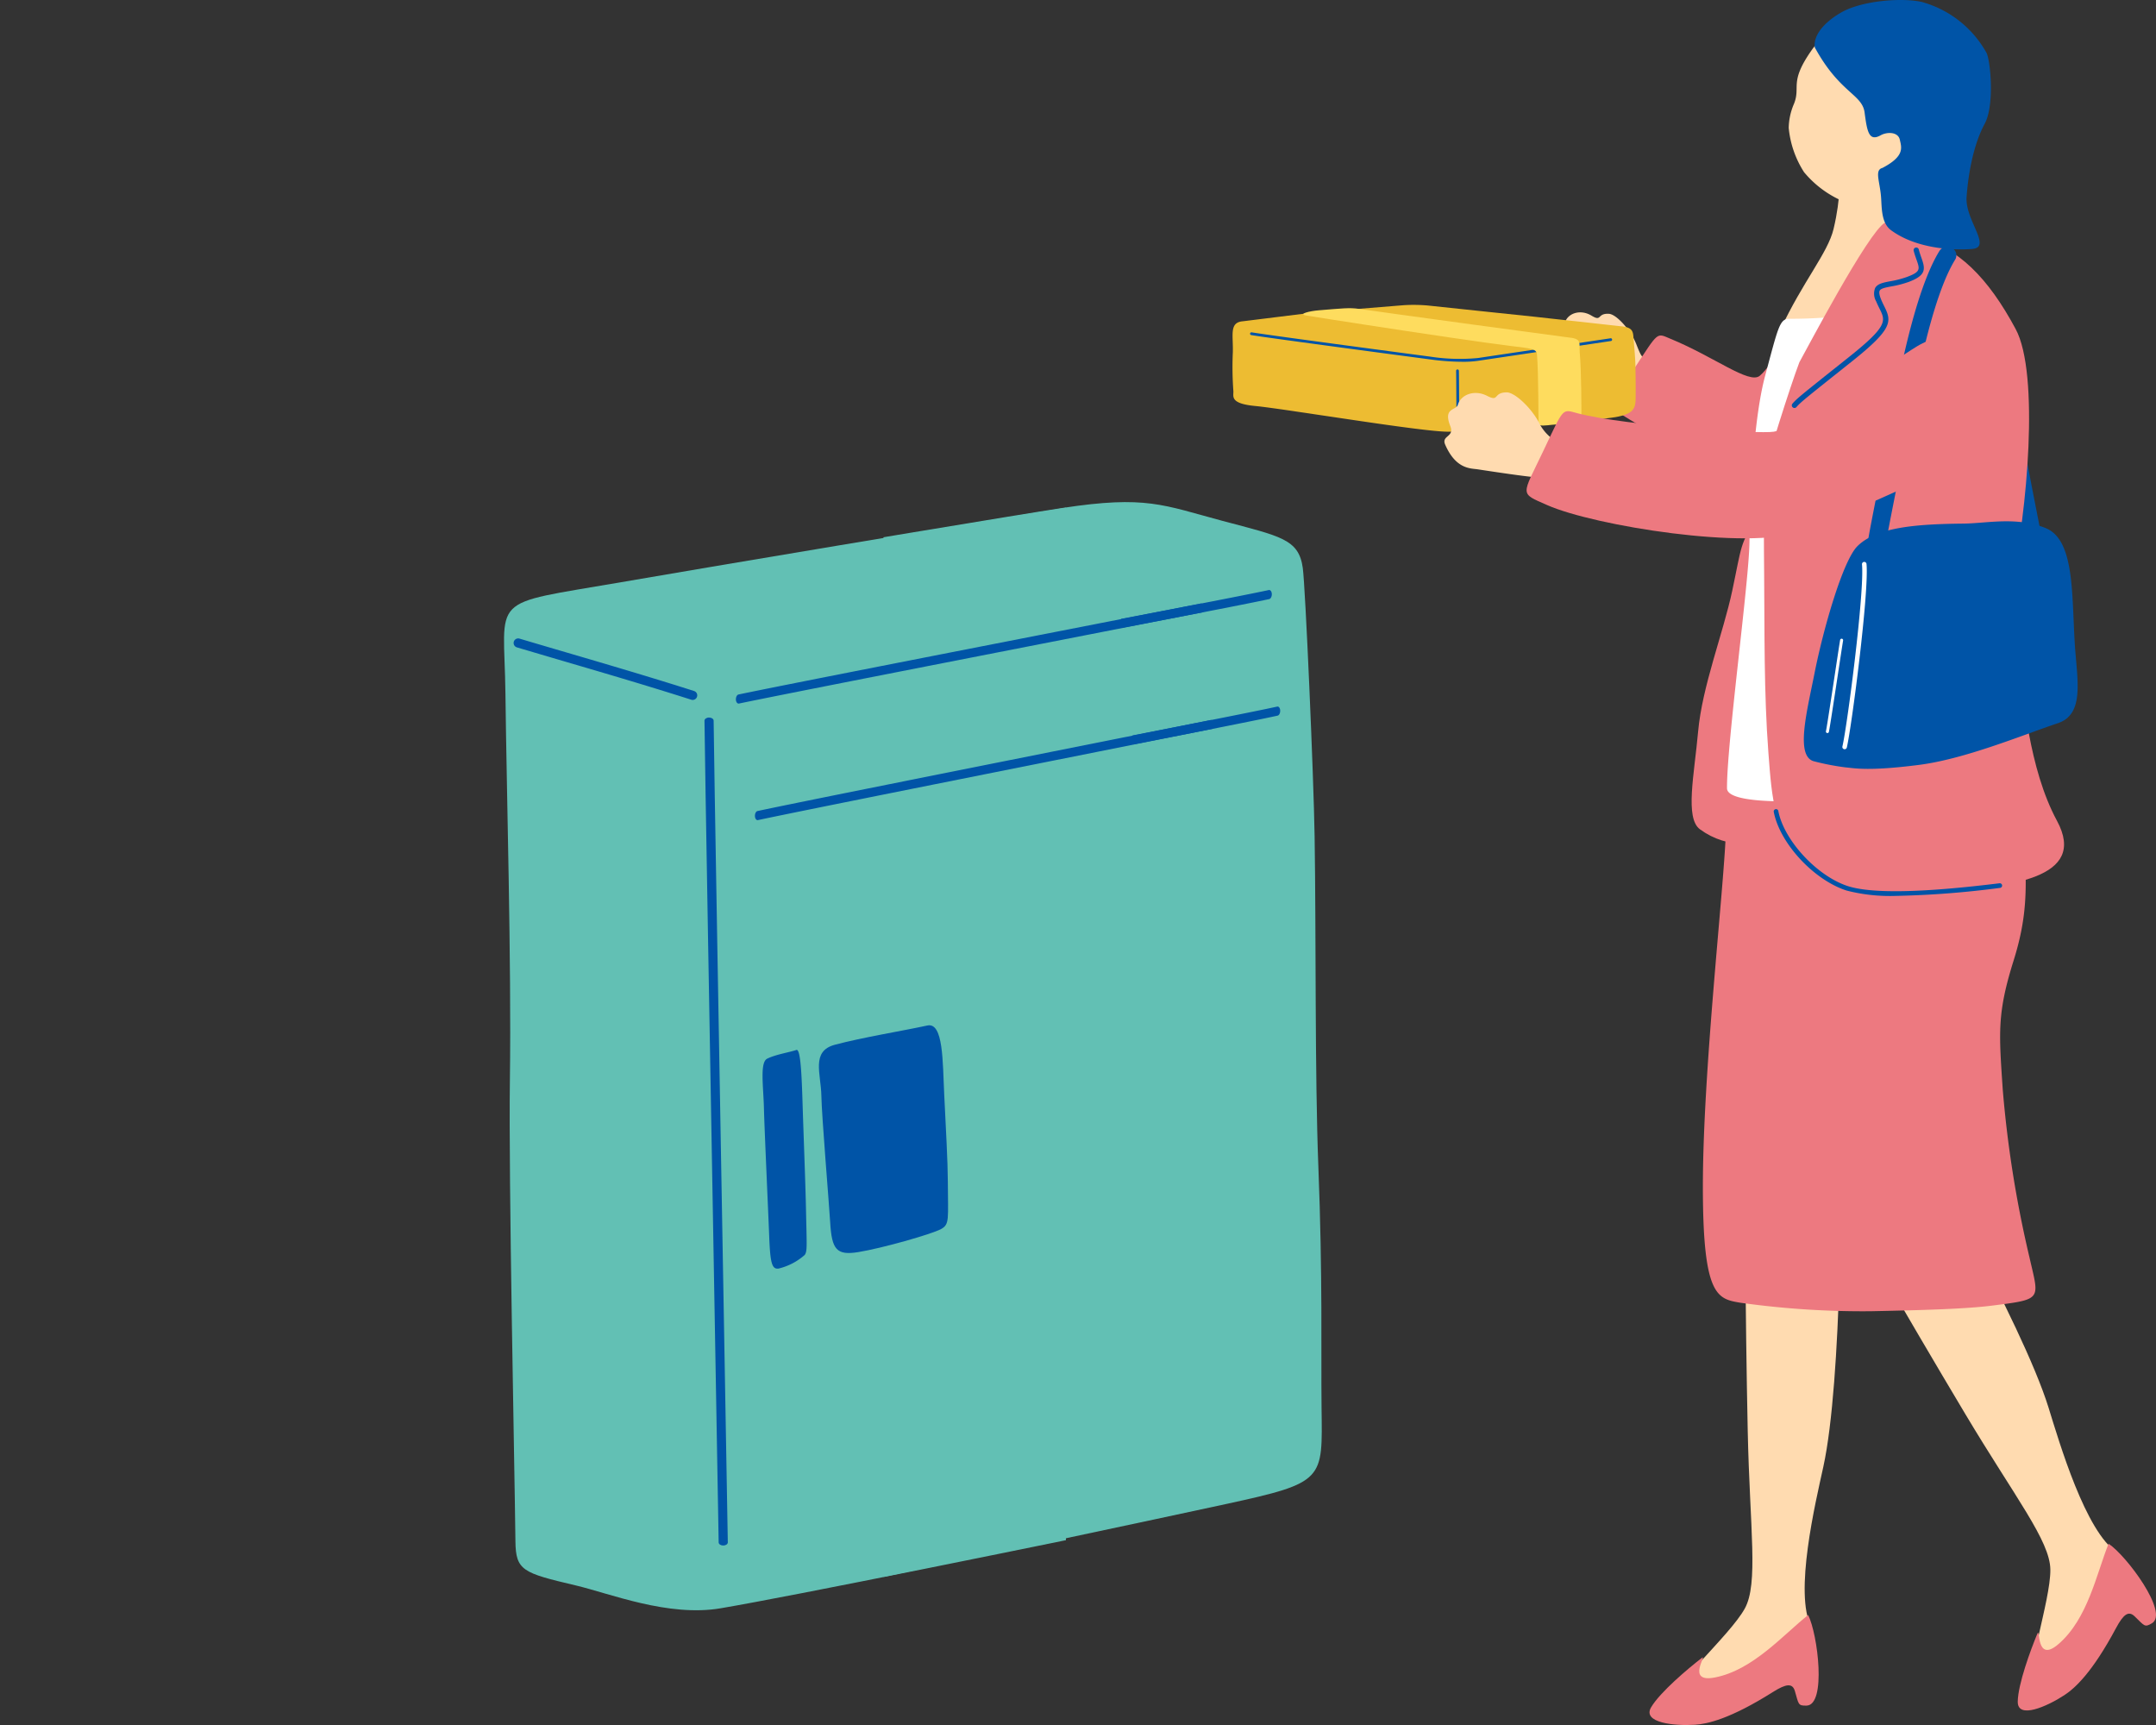 <svg xmlns="http://www.w3.org/2000/svg" xmlns:xlink="http://www.w3.org/1999/xlink" width="440.561" height="352.449" viewBox="0 0 440.561 352.449">
  <rect x="0" y="0" width="440.561" height="352.449" fill="#333333" stroke="none"/>
  <defs>
    <clipPath id="clip-path">
      <rect id="長方形_2202" data-name="長方形 2202" width="141.084" height="259.113" fill="none"/>
    </clipPath>
    <clipPath id="clip-path-2">
      <rect id="長方形_2203" data-name="長方形 2203" width="117.438" height="259.042" fill="none"/>
    </clipPath>
    <clipPath id="clip-path-3">
      <rect id="長方形_2204" data-name="長方形 2204" width="100.887" height="37.232" transform="translate(0 17.923) rotate(-10.233)" fill="none"/>
    </clipPath>
    <clipPath id="clip-path-4">
      <rect id="長方形_2205" data-name="長方形 2205" width="33.821" height="17.08" transform="translate(0 6.008) rotate(-10.232)" fill="none"/>
    </clipPath>
    <clipPath id="clip-path-5">
      <path id="パス_11031" data-name="パス 11031" d="M110.728,56.94l6.481,36.639,97.305-17.92L208.033,39.02Z" transform="translate(-110.728 -39.02)" fill="none"/>
    </clipPath>
    <clipPath id="clip-path-6">
      <path id="パス_11033" data-name="パス 11033" d="M172.878,49.185l2.974,16.807,32.621-6.007L205.5,43.176Z" transform="translate(-172.878 -43.176)" fill="none"/>
    </clipPath>
    <clipPath id="clip-path-7">
      <rect id="長方形_2206" data-name="長方形 2206" width="373.086" height="273.906" fill="none"/>
    </clipPath>
    <clipPath id="clip-path-8">
      <rect id="長方形_2207" data-name="長方形 2207" width="188.715" height="352.449" fill="none"/>
    </clipPath>
  </defs>
  <g id="グループ_1913" data-name="グループ 1913" transform="translate(-861.796 -28088.203)">
    <g id="グループ_1887" data-name="グループ 1887" transform="translate(861.796 28166.746)">
      <g id="グループ_1874" data-name="グループ 1874" transform="translate(76.732 0)">
        <g id="グループ_1873" data-name="グループ 1873" clip-path="url(#clip-path)">
          <path id="パス_11025" data-name="パス 11025" d="M79.766,234.546c-.2-17.147-1.413-73.414-1.131-94.287.329-24.293-.677-58.675-.91-78.85-.235-20.454-3.945-18.046,23.643-22.818C139.943,31.919,276.19,9.423,294.6,6.677c17.009-2.535,20.508-.58,32.589,2.58,11.952,3.127,15.657,3.636,16.463,9.477.532,3.853,2.216,41.523,2.414,53.763.313,19.315.031,47.65.761,65.951.9,22.434.527,37.094.657,48.371.168,14.51.8,14.971-19.557,19.3-22.3,4.746-176.026,36.969-206.213,42.117-10.726,1.83-22.66-3.03-29.687-4.684-10.783-2.538-12.193-3.026-12.262-9.011" transform="translate(-51.174 1.82)" fill="#62c0b4"/>
          <path id="パス_11026" data-name="パス 11026" d="M112.064,220.346c-.512,0-.93-.283-.935-.636-.044-3.034-.382-22.087-.813-46.358-.861-48.567-2.039-115.083-2.083-121.536,0-.354.414-.642.93-.644h.005c.515,0,.932.285.935.638.044,6.448,1.222,72.96,2.083,121.526.431,24.272.767,43.326.813,46.362.005.354-.408.644-.926.648Z" transform="translate(-41.009 16.89)" fill="#0054a7"/>
        </g>
      </g>
      <g id="グループ_1876" data-name="グループ 1876" transform="translate(180.533 2.208)">
        <g id="グループ_1875" data-name="グループ 1875" clip-path="url(#clip-path-2)">
          <path id="パス_11027" data-name="パス 11027" d="M2.331,255.59c-.2-17.5-1.413-78.7-1.131-100C1.529,130.8.524,95.708.291,75.12.056,54.247-3.654,56.7,23.934,51.833c38.574-6.809,174.821-29.767,193.231-32.568,17.009-2.588,20.508-.592,32.589,2.634,11.952,3.189,15.657,3.71,16.463,9.671.532,3.932,2.216,42.375,2.414,54.866.313,19.711.031,48.628.761,67.3.9,22.894.527,37.856.657,49.364.168,14.807.8,15.278-19.557,19.7-22.3,4.844-184.248,39.247-214.435,44.5-10.726,1.867-14.438-.831-21.464-2.519C3.81,262.2,2.4,261.7,2.331,255.59" transform="translate(-180.533 3.759)" fill="#62c0b4"/>
        </g>
      </g>
      <g id="グループ_1878" data-name="グループ 1878" transform="translate(143.239 28.085)">
        <g id="グループ_1877" data-name="グループ 1877" clip-path="url(#clip-path-3)">
          <path id="パス_11028" data-name="パス 11028" d="M113.588,58.443c-.278-.016-.505-.352-.527-.811-.024-.512.215-.982.536-1.048,8.454-1.776,40.338-8.008,74.095-14.608,45.784-8.95,97.678-19.094,108.268-21.455.318-.072.6.285.628.8s-.211.984-.531,1.055c-10.6,2.362-62.5,12.509-108.289,21.46-33.753,6.6-65.634,12.831-74.083,14.6a.4.4,0,0,1-.1.008" transform="translate(-105.923 -21.316)" fill="#0054a7"/>
        </g>
      </g>
      <g id="グループ_1880" data-name="グループ 1880" transform="translate(227.583 33.616)">
        <g id="グループ_1879" data-name="グループ 1879" clip-path="url(#clip-path-4)">
          <path id="パス_11029" data-name="パス 11029" d="M57.731,68.137c-.278-.017-.5-.356-.521-.815-.02-.512.223-.98.545-1.044,8.466-1.71,40.4-7.7,74.2-14.048,45.852-8.605,97.82-18.359,108.427-20.638.319-.07.6.289.621.8s-.218.982-.539,1.049c-10.617,2.284-62.59,12.037-108.446,20.644-33.8,6.344-65.73,12.336-74.192,14.045a.345.345,0,0,1-.1.007" transform="translate(-208.701 -23.192)" fill="#0054a7"/>
        </g>
      </g>
      <g id="グループ_1882" data-name="グループ 1882" transform="translate(147.274 51.899)">
        <g id="グループ_1881" data-name="グループ 1881" clip-path="url(#clip-path-5)">
          <path id="パス_11030" data-name="パス 11030" d="M116.5,76.346c-.273-.016-.495-.352-.516-.811-.025-.512.21-.982.524-1.048,8.286-1.776,39.534-8.008,72.618-14.608,44.875-8.95,95.735-19.094,106.114-21.455.31-.072.588.285.615.8s-.208.984-.52,1.055c-10.39,2.362-61.254,12.509-106.133,21.46-33.082,6.6-64.327,12.831-72.608,14.6a.389.389,0,0,1-.094.008" transform="translate(-108.992 -39.22)" fill="#0054a7"/>
        </g>
      </g>
      <g id="グループ_1884" data-name="グループ 1884" transform="translate(229.937 57.426)">
        <g id="グループ_1883" data-name="グループ 1883" clip-path="url(#clip-path-6)">
          <path id="パス_11032" data-name="パス 11032" d="M61.759,86.039c-.273-.017-.492-.356-.511-.815-.019-.512.219-.98.533-1.044,8.3-1.71,39.593-7.7,72.725-14.048,44.938-8.605,95.872-18.359,106.269-20.638.311-.07.587.289.608.8s-.213.982-.528,1.049c-10.4,2.284-61.343,12.037-106.287,20.644-33.129,6.344-64.42,12.336-72.714,14.045a.326.326,0,0,1-.094.007" transform="translate(-209.722 -41.094)" fill="#0054a7"/>
        </g>
      </g>
      <g id="グループ_1886" data-name="グループ 1886">
        <g id="グループ_1885" data-name="グループ 1885" clip-path="url(#clip-path-7)">
          <path id="パス_11034" data-name="パス 11034" d="M118.507,140.167c-.136-3.614-.971-21.938-1.071-26.026-.112-4.529-.863-9.369.674-10.123,1.754-.862,4.408-1.258,5.964-1.777,1.037-.346,1.139,7.725,1.369,14.381.251,7.247.5,13.919.58,17.875.158,7.771.3,8.859-.254,9.628a12.474,12.474,0,0,1-5.315,2.777c-1.4.206-1.737-1.12-1.947-6.734" transform="translate(38.667 33.741)" fill="#0054a7"/>
          <path id="パス_11035" data-name="パス 11035" d="M128.116,138.707c-.209-3.591-1.733-21.752-1.8-25.835-.077-4.522-2.153-9.127,2.74-10.441,5.585-1.5,13.976-2.856,18.913-3.938,3.291-.722,3.124,7.372,3.446,13.995.352,7.212.729,13.843.743,17.8.029,7.773.4,8.82-1.382,9.792-1.95,1.065-12.151,3.945-16.926,4.712-4.429.712-5.408-.5-5.733-6.084" transform="translate(41.524 32.493)" fill="#0054a7"/>
          <path id="パス_11036" data-name="パス 11036" d="M115.455,51.588a.975.975,0,0,1-.241-.043c-8.758-2.8-17.55-5.376-26.052-7.871q-4.864-1.428-9.584-2.826a.933.933,0,1,1,.533-1.789q4.71,1.4,9.579,2.824c8.512,2.5,17.315,5.082,26.093,7.883a.934.934,0,0,1-.329,1.822" transform="translate(26.044 12.878)" fill="#0054a7"/>
        </g>
      </g>
    </g>
    <g id="グループ_1888" data-name="グループ 1888" transform="translate(1113.642 28088.203)">
      <g id="グループ_1888-2" data-name="グループ 1888" clip-path="url(#clip-path-8)">
        <path id="パス_11037" data-name="パス 11037" d="M118.286,99.614a1.8,1.8,0,0,0,1.584-1.984c-.2-1.358-.971-5.311-1.87-9.891-.806-4.106-1.72-8.761-2.323-12.106l-.215-1.21c-1.467-8.217-4.9-27.46-10.159-35.959a1.893,1.893,0,0,0-2.523-.6,1.706,1.706,0,0,0-.677,2.39c4.924,7.959,8.281,26.768,9.715,34.8l.217,1.215c.607,3.371,1.524,8.039,2.332,12.157.853,4.345,1.659,8.45,1.841,9.725a1.8,1.8,0,0,0,2.079,1.459" transform="translate(46.404 17.139)" fill="#0054a7"/>
        <path id="パス_11038" data-name="パス 11038" d="M62.669,60.284c-1.988-.326-3.854-.8-5.766-1.076a46.532,46.532,0,0,1-6.643-1.438c-1.3-.412-3.8-.393-5.435-5-.614-1.734,1.817-1.208,1.163-3.268-1.1-3.467,1.247-2.712,1.635-3.748.671-1.79,3.173-2.571,5.367-1.24s1.061-.52,3.566-.373c1.508.089,4.418,3.278,5.568,6.16s1.1,2.672,2.456,3.154c1.392.492-.894,7-1.91,6.83" transform="translate(20.376 19.975)" fill="#ffdbb0"/>
        <path id="パス_11039" data-name="パス 11039" d="M65.184,51.425c8.966,3.687,16.043,9.32,18.206,7.553,2.72-2.224,7.014-10.888,16.515-18.725,4.019-3.314,13.936.534,15.965,10.265,1.594,7.639-6.833,20.6-15.546,28.158-7.764,6.741-34.918-5.454-43.349-10.661-5.012-3.095-4.6-2.319.671-10.352,5.192-7.921,4.594-7.448,7.537-6.239" transform="translate(24.349 17.807)" fill="#ed7980"/>
        <path id="パス_11040" data-name="パス 11040" d="M89.738,259.412c-3.592-6.866.857-25.5,2.448-32.762,3.862-17.629,3.83-63.267,3.2-66.019,0,0-19.346-1.588-19.314,2.413.019,2.191.164,32.64.668,56.357.424,19.914,2.23,31.126-.619,36.244-3.179,5.713-15.546,16.25-13.154,17.64,6.327,1.686,29.021-5.624,26.767-13.873" transform="translate(28.55 73.039)" fill="#ffdbb0"/>
        <path id="パス_11041" data-name="パス 11041" d="M90.96,226.7c-5.135,4.079-11.284,11.253-19.048,12.757-6.073,1.2-1.4-4.977-2.693-3.98-2.811,2.167-8.515,6.981-10.343,10.07-1.888,3.188,4.785,3.844,8.966,3.573,2.53-.164,7.167-1.172,15.923-6.691,2.751-1.735,4-1.827,4.48-.205.8,2.687.594,3.031,2.393,2.984,4.083-.1,2.311-14.57.322-18.508" transform="translate(26.673 103.279)" fill="#ed7980"/>
        <path id="パス_11042" data-name="パス 11042" d="M142.912,245.691c-6.52-4.189-11.869-22.585-14.078-29.684-5.365-17.231-27.971-56.878-29.874-58.961,0,0-17.6,8.191-15.592,11.652,1.1,1.9,16.289,28.286,28.46,48.649,10.218,17.1,17.335,25.947,17.391,31.8.063,6.539-5.472,21.813-2.706,21.838,6.335-1.665,22.441-19.244,16.4-25.3" transform="translate(37.908 71.548)" fill="#ffdbb0"/>
        <path id="パス_11043" data-name="パス 11043" d="M128.8,216.689c-2.447,6.084-4.239,15.362-10.244,20.509-4.681,4.049-3.678-3.633-4.309-2.127-1.37,3.274-3.946,10.279-4.007,13.867-.064,3.706,6.06.975,9.559-1.329,2.118-1.394,5.651-4.563,10.528-13.691,1.533-2.869,2.571-3.566,3.793-2.394,2.025,1.939,2.015,2.339,3.556,1.409,3.5-2.111-5.2-13.808-8.876-16.244" transform="translate(50.224 98.72)" fill="#ed7980"/>
        <path id="パス_11044" data-name="パス 11044" d="M98.088,24.383c-.486.012-8.1-.328-8.71-.371-.22,1.033.162,5.293-1.4,11.824C86.79,40.785,81.719,46.518,77.09,56.45c-1.833,3.933.47,7.437,9.052,6.14,4.368-.659,24.677-.29,23.7-4.878-1.937-9.086-4.48-17.444-7.776-19.359-2.69-1.566-3.645-4.862-3.888-7.394-.246-2.576-.074-5.889-.09-6.575" transform="translate(34.853 10.939)" fill="#ffdbb0"/>
        <path id="パス_11045" data-name="パス 11045" d="M77.946,72.8c-3.619,4.779-3.265,5.718-5.189,14.738-1.851,8.684-6.145,19.512-6.974,28.787-.787,8.8-2.731,17.685.383,19.955,5.783,4.217,11.974,3.15,18.543,2S99.148,121.606,96.5,109.566s-2.8-32.5-6.47-33.937S82.7,72.76,77.946,72.8" transform="translate(29.366 33.165)" fill="#ed7980"/>
        <path id="パス_11046" data-name="パス 11046" d="M132.7,208.741a231.3,231.3,0,0,1-5.387-34c-.776-11.634-1.173-15.5,2.215-26.321,2.68-8.559,2.869-14.573,2.061-25.144-.971-12.69-7.1-18.48-11.094-18.233-19.476,1.211-42.876,3.847-45.056,4.116a1.944,1.944,0,0,0-.91.32c-3.185.91-3.445,3.67-3.79,12.693-.476,12.425-4.738,49.111-4.7,72.781.032,22.052,2.945,22.576,7.646,23.362a180.507,180.507,0,0,0,26.646,1.739c10.3-.207,19.441-.466,24.787-1.146,10.576-1.346,9.616-1.14,7.585-10.173" transform="translate(30.085 47.855)" fill="#ed7980"/>
        <path id="パス_11047" data-name="パス 11047" d="M101.909,43.5A95.668,95.668,0,0,1,82.16,45.481c-2-.031-2.31,1.862-4.943,11.642C75,65.376,74.173,79.987,74.013,91.2c-.116,8.221-4.639,41.066-4.588,50.212.031,5.629,41.943.926,50.036-.854s-5.7-69.081-7.658-83.76-5.47-14.166-9.894-13.3" transform="translate(31.629 19.65)" fill="#fff"/>
        <path id="パス_11048" data-name="パス 11048" d="M81.865,59.955c1.325-2.343,14.026-26.56,17.492-28.509,4.083-2.3,3.029,2.285,6.637,3.089,8.176,1.824,14.458,8.2,20.067,18.68,4.913,9.179,2.294,37.647-.83,51.7-1.006,4.525.4,10.054,1.214,15.262,1.221,7.84,2.243,22.749,8.046,33.489,6.4,11.844-9.608,13.569-25,14.544-10.605.672-19.532,1.811-26.372-5.592-6.505-7.042-6.859-13.185-7.594-22.825-.933-12.256-.77-25.118-.872-36.813-.033-3.936-.157-15.646.148-20.278.205-2.2,5.3-18.144,7.061-22.746" transform="translate(33.988 14.035)" fill="#ed7980"/>
        <path id="パス_11049" data-name="パス 11049" d="M79.054,67.528a.536.536,0,0,0,.416-.185c.837-.968,1.665-1.629,9.589-7.942L90.9,57.936c8.316-6.626,8.032-8.128,6.514-11.182-.21-.421-.438-.878-.651-1.4-.358-.879-.451-1.489-.277-1.811.245-.448,1.182-.627,2.371-.854a21.161,21.161,0,0,0,3.521-.907c3.686-1.365,3.421-2.687,2.636-4.907-.176-.5-.378-1.071-.547-1.729a.537.537,0,0,0-1.041.268c.179.691.39,1.291.576,1.819.69,1.952.875,2.477-2,3.541a20.106,20.106,0,0,1-3.351.86c-1.467.279-2.624.5-3.112,1.4a3.166,3.166,0,0,0,.226,2.726c.224.549.463,1.031.683,1.473,1.236,2.486,1.748,3.515-6.221,9.863l-1.84,1.466c-8,6.37-8.831,7.035-9.734,8.078a.535.535,0,0,0,.054.757.529.529,0,0,0,.342.131" transform="translate(35.776 15.829)" fill="#0054a7"/>
        <path id="パス_11050" data-name="パス 11050" d="M105.729,37.14c-4.642,4.419-10.209,5.672-14.247,4.524a21.14,21.14,0,0,1-10.26-6.771,20.274,20.274,0,0,1-3.134-9.036,12.845,12.845,0,0,1,1.035-4.831c1.528-3.648-1.108-4.33,3.747-11.195,1.475-2.084,9.53-11.282,20.583-8.779,9.717,2.2,11.993,26.837,2.277,36.088" transform="translate(35.575 0.284)" fill="#ffdbb0"/>
        <path id="パス_11051" data-name="パス 11051" d="M81.759,9.691c-.381-2.8,2.52-5.565,5.64-7.276C91.491.17,99.422-.532,103.627.4a21.73,21.73,0,0,1,13.221,10.4c.814,1.559,1.681,10.69-.364,14.476-2.632,4.867-3.474,11.579-3.706,15.006-.322,4.76,5.306,10.258,1.111,10.588-3.639.287-11.241.054-16.53-3.819-2-1.463-1.9-4.454-2.052-6.683-.218-3.231-1.41-5.62.271-6.055,4.621-2.422,3.908-4.173,3.553-5.779s-2.592-1.633-3.917-.889c-2.4,1.346-2.766-.774-3.279-4.665-.5-3.764-5.1-3.966-10.176-13.294" transform="translate(37.233 0)" fill="#0054a7"/>
        <path id="パス_11052" data-name="パス 11052" d="M100.954,131.305a35.738,35.738,0,0,1-10.064-1.087c-6.712-2.147-13.672-9.661-14.9-16.078a.474.474,0,0,1,.377-.555.465.465,0,0,1,.555.377c1.147,6.014,7.939,13.333,14.252,15.354,7.1,2.274,24.425.192,30.947-.591a.474.474,0,0,1,.114.942,191.114,191.114,0,0,1-21.285,1.639" transform="translate(34.618 51.743)" fill="#0054a7"/>
        <path id="パス_11053" data-name="パス 11053" d="M78.066,65.759c-1.445.227-5.688.7-10.771,1.194-1.929.182-3.962.38-6,.566-.495.047-.993.083-1.485.121-1.223.115-2.434.217-3.611.313-5.342.438-10.122.764-12.236.755-3.275-.016-14.145-1.614-23.72-3.051-1.633-.24-3.208-.469-4.7-.7-.483-.068-.956-.143-1.424-.207-.731-.106-1.445-.214-2.122-.317-3.224-.466-5.782-.822-7.1-.951-5.636-.5-4.613-2.023-4.718-3.148a66.411,66.411,0,0,1-.106-7.843c.1-3.559-.776-6.113,2.048-6.345L16.691,44.34,20.854,44l4.966-.394.2-.017.017,0,8.865-.722a32.455,32.455,0,0,1,5.079.064l11.652,1.23,10.358,1.087,2.844.317,2.406.263,1.332.147,2.3.246,8.552.952c1.991.175,2.39.824,2.486,1.955.112,1.332.4,4.549.424,5.849.045,2.326.082,4.217.047,7.007-.026,1.942-.424,3.143-4.316,3.779" transform="translate(0 19.496)" fill="#edbc32"/>
        <path id="パス_11054" data-name="パス 11054" d="M31.827,63.706a.282.282,0,0,1-.287-.263c-.07-1.035-.089-4.246-.106-7.08-.009-1.688-.019-3.265-.038-4.217a.282.282,0,0,1,.565-.012c.019.955.028,2.534.038,4.226.017,2.825.036,6.028.1,7.045a.284.284,0,0,1-.263.3h-.013" transform="translate(14.304 23.626)" fill="#0054a7"/>
        <path id="パス_11055" data-name="パス 11055" d="M46.392,52.665a49.69,49.69,0,0,1-7.15-.488C37.621,51.968,6.906,47.9,2.707,47.21a.282.282,0,1,1,.092-.557c4.192.693,34.9,4.755,36.516,4.966a39.39,39.39,0,0,0,9.735.277c1.441-.217,6.9-1.029,12.6-1.876,6.182-.918,12.633-1.878,14.492-2.157a.282.282,0,0,1,.084.557c-1.86.279-8.311,1.239-14.493,2.159-5.691.846-11.154,1.658-12.6,1.875a21.544,21.544,0,0,1-2.742.213" transform="translate(1.126 21.252)" fill="#0054a7"/>
        <path id="パス_11056" data-name="パス 11056" d="M21.294,43.394c4.71.7,42.164,5.784,42.969,5.862,2.709.258,2,1.17,2.175,3.125.341,3.738.339,11.541.341,13.048,0,1.722-1.2,1.163-6.108,1.665-1.146.116-2.566.355-2.642-.239-.067-.517,0-10.338-.333-14.119-.1-1.172-1.044-1.239-5.338-1.753-4.619-.552-19.377-2.734-29.547-4.31-4.77-.741-9.667-1.491-12.164-1.9-1.971-.326.582-.932,2.515-1.087,4.686-.377,6.2-.574,8.132-.288" transform="translate(4.527 19.708)" fill="#fedc5e"/>
        <path id="パス_11057" data-name="パス 11057" d="M53.6,73.756c-2.271-.208-2.993-1.185-5.172-1.339s-8.044-1.033-11.8-1.606c-1.527-.233-4.5.019-6.719-5.052-.833-1.907,1.953-1.509,1.049-3.782-1.523-3.827,1.189-3.162,1.544-4.362.613-2.076,3.374-3.159,5.958-1.834s1.157-.671,4-.707c1.707-.02,5.25,3.346,6.78,6.508a9.074,9.074,0,0,0,6.145,4.571c1.611.444-.626,7.71-1.786,7.6" transform="translate(13.556 25.091)" fill="#ffdbb0"/>
        <path id="パス_11058" data-name="パス 11058" d="M90.817,96.615a1.8,1.8,0,0,1-1.582-1.985c.2-1.358.974-5.311,1.875-9.889.808-4.106,1.725-8.761,2.329-12.1l.217-1.211c1.47-8.215,4.913-27.457,10.175-35.953a1.894,1.894,0,0,1,2.524-.6,1.7,1.7,0,0,1,.675,2.39c-4.929,7.958-8.294,26.765-9.732,34.8l-.217,1.215c-.608,3.37-1.527,8.038-2.338,12.156-.854,4.345-1.664,8.45-1.847,9.725a1.8,1.8,0,0,1-2.079,1.457" transform="translate(40.646 15.776)" fill="#0054a7"/>
        <path id="パス_11059" data-name="パス 11059" d="M112.905,73.644c-9.451.1-17.755.651-21.742,4.608-2.948,2.926-6.937,16.736-8.757,25.912-1.59,8.01-4.013,17.18-.022,18.071a50.785,50.785,0,0,0,6.341,1.217c1.78.148,4.533.828,14.96-.5,9.423-1.2,20.988-6.022,28.452-8.534,5.572-1.876,3.879-9.029,3.434-16.32-.629-10.317-.052-21.155-5.965-23.544s-12.081-.958-16.7-.91" transform="translate(36.543 33.337)" fill="#0054a7"/>
        <path id="パス_11060" data-name="パス 11060" d="M86.028,117.152c-.017,0-.036-.006-.054-.009a.463.463,0,0,1-.344-.556c.978-4.164,4.543-31.516,4-37.221a.463.463,0,0,1,.921-.087c.552,5.764-3.033,33.327-4.019,37.519a.462.462,0,0,1-.5.354" transform="translate(39.006 35.928)" fill="#fff"/>
        <path id="パス_11061" data-name="パス 11061" d="M83.587,108.937l-.033-.006a.306.306,0,0,1-.236-.365c.194-.913,1.1-6.888,1.827-11.688.477-3.153.9-5.966,1.073-6.978a.308.308,0,0,1,.607.1c-.167,1.012-.594,3.821-1.07,6.969-.767,5.06-1.636,10.795-1.835,11.725a.307.307,0,0,1-.332.243" transform="translate(37.955 40.84)" fill="#fff"/>
        <path id="パス_11062" data-name="パス 11062" d="M51.759,62.886c10.02,2.592,37.1,4.262,40.034,3.751C97.4,65.66,115.652,52.48,121.057,49.2c12.247-7.428,20.6,9.275,15.11,17.361C131.49,73.456,108.6,82.619,97.1,87.009c-10.257,3.914-41.927-1.1-51.6-5.378-5.752-2.543-5.2-1.782-.8-11.048,4.338-9.134,3.773-8.547,7.063-7.7" transform="translate(18.81 21.569)" fill="#ed7980"/>
      </g>
    </g>
  </g>
</svg>

